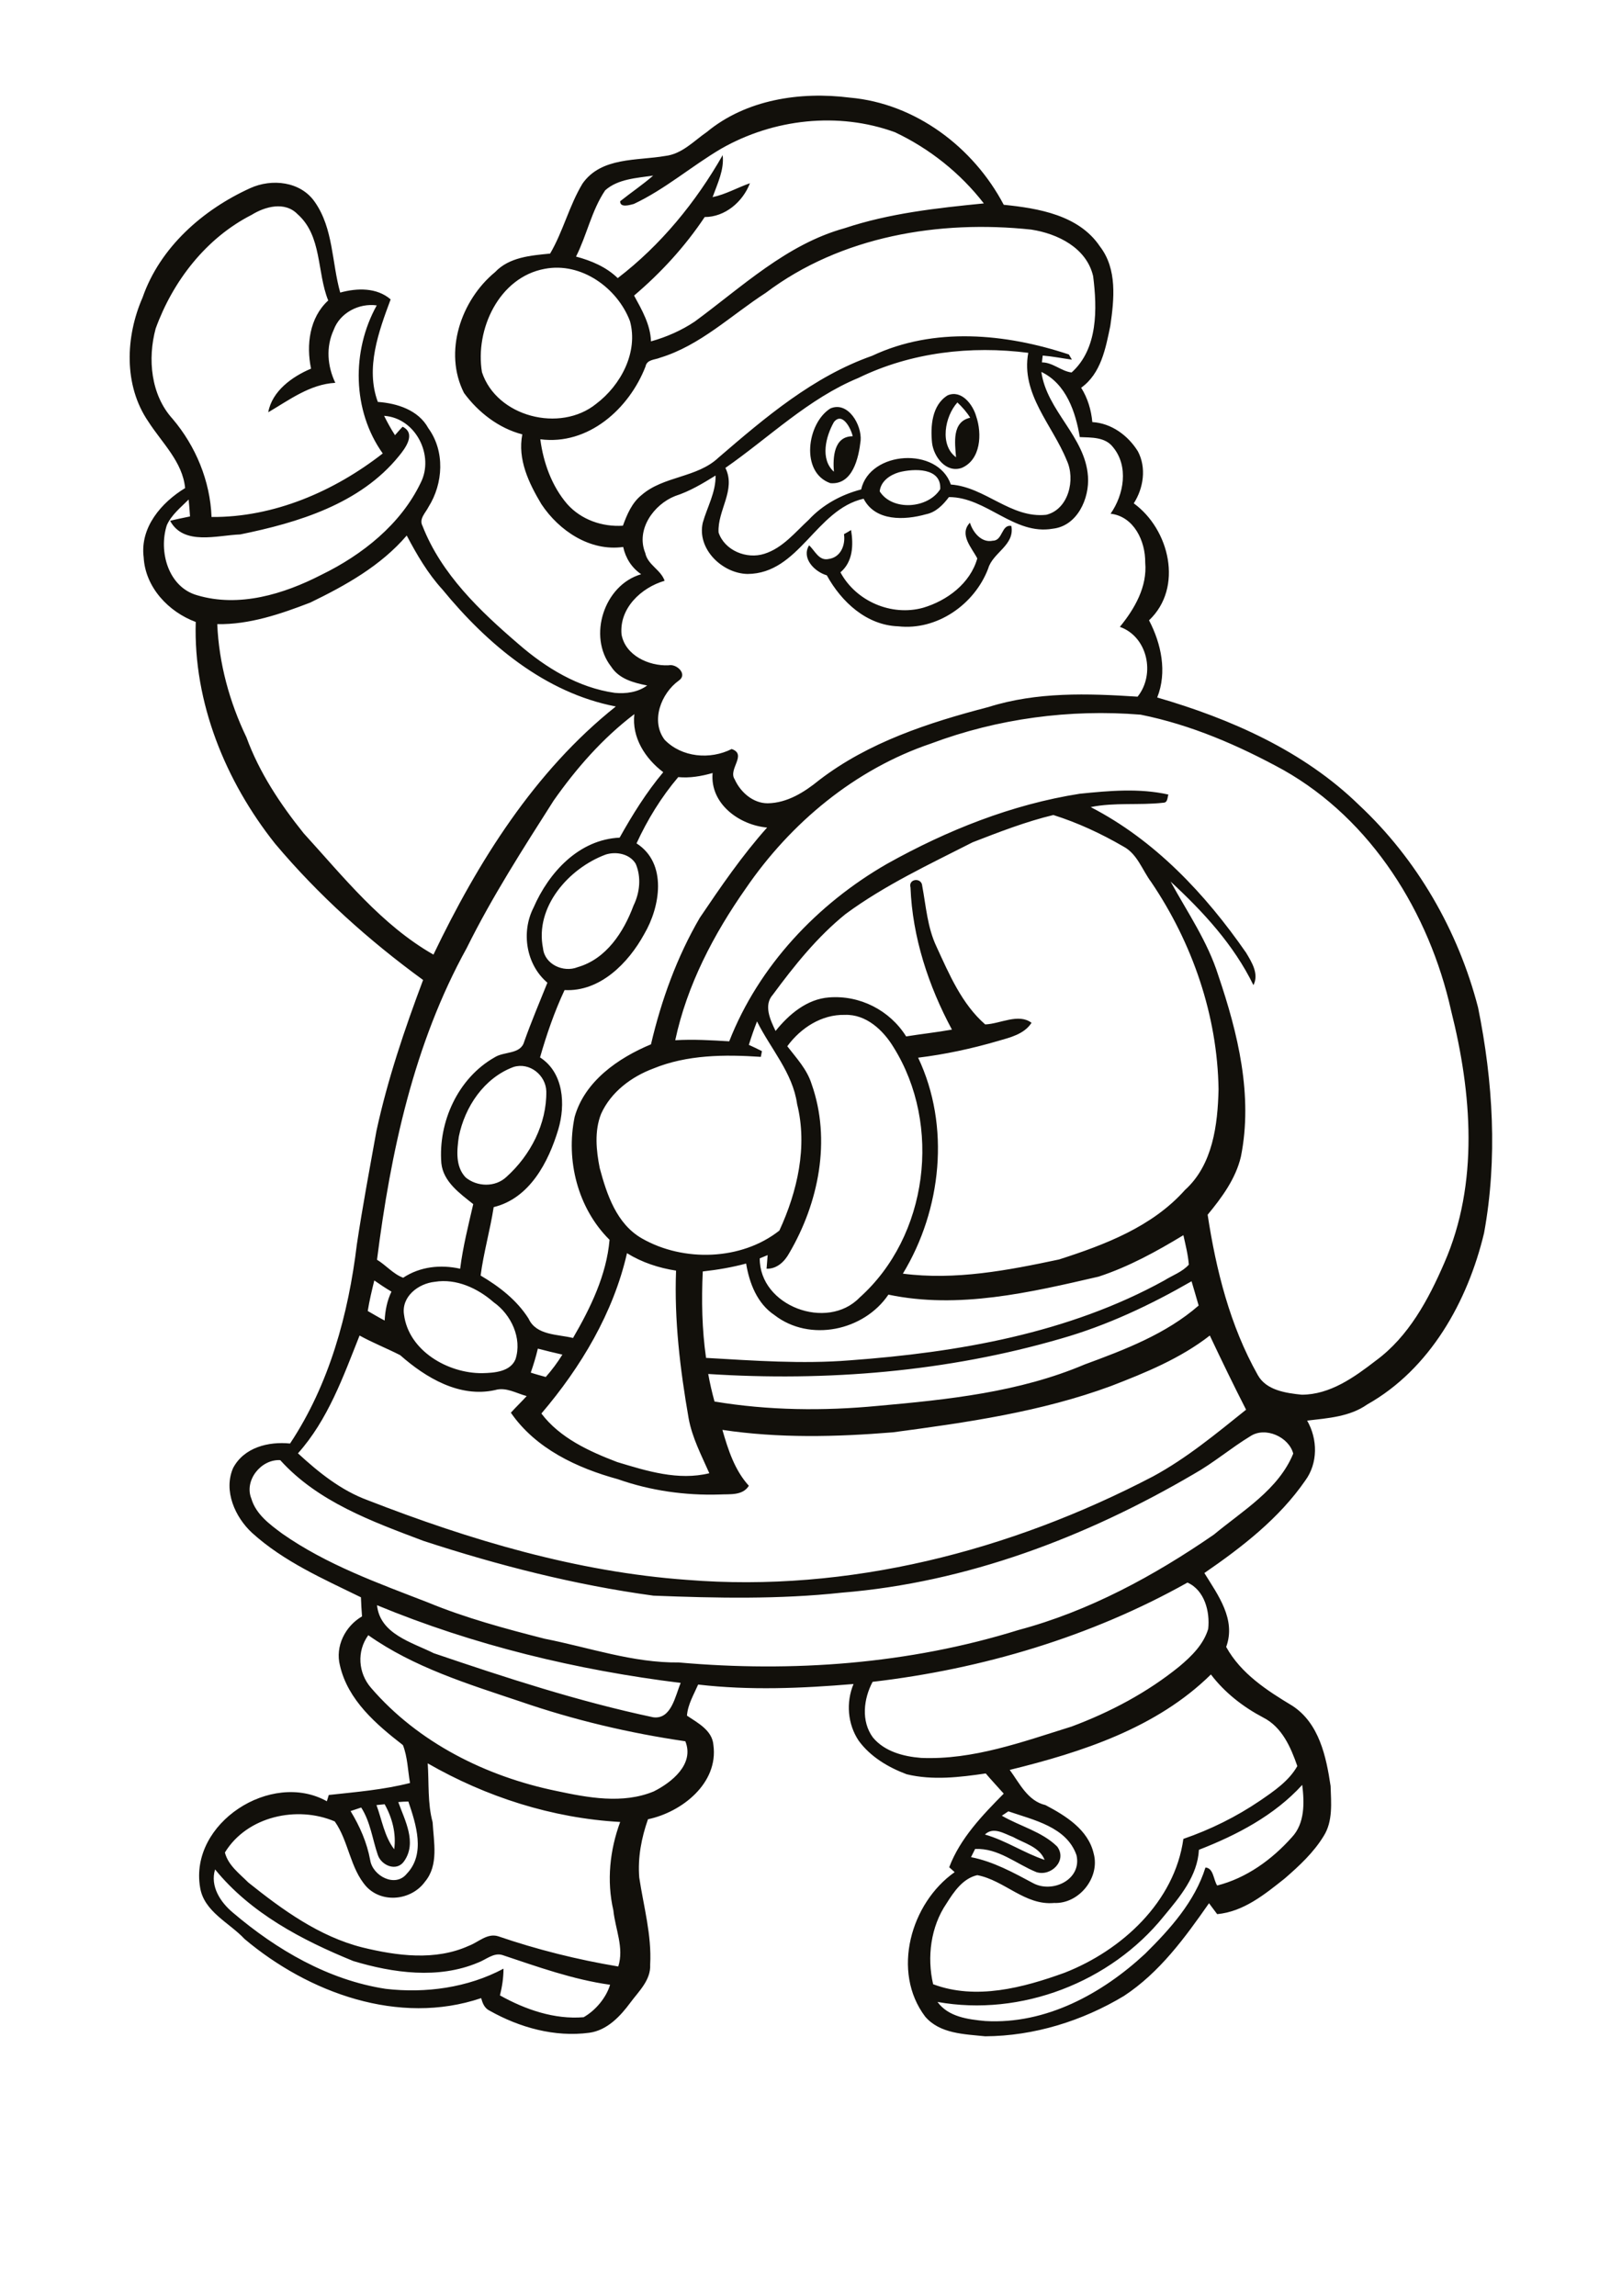<?xml version="1.0" encoding="utf-8"?>
<!-- Generator: Adobe Illustrator 21.0.2, SVG Export Plug-In . SVG Version: 6.00 Build 0)  -->
<svg version="1.2" baseProfile="tiny" id="Layer_1" xmlns="http://www.w3.org/2000/svg" xmlns:xlink="http://www.w3.org/1999/xlink"
	 x="0px" y="0px" viewBox="0 0 595 842" overflow="scroll" xml:space="preserve">
<path fill="#12100B" d="M358.5,204.8c-2-3.9-6.8-8.8-2.7-13.1c1.1,3.6,4.3,7.5,8.4,6.6c3.7,0,3.1-6.1,6.8-5.4
	c1.3,7.1-6.8,9.7-8.5,15.6c-5,13.2-18.8,22.8-33,21.2c-11.6-0.4-20.8-8.9-26.2-18.7c-4.5-1.3-9.4-6.3-6.5-11c2.2,2,3.6,5.8,7.2,5
	c4.4-0.6,6.2-5.1,5.6-9.1c0.7-0.4,2-1.1,2.6-1.5c0.9,5.5,0.7,11.6-3.9,15.5c5.7,10.6,18.7,16.2,30.3,13
	C347.4,220.3,355.9,214,358.5,204.8 M305.9,154.8c-3,5.3-5.1,13.6,0,18.2c-0.4-5.1-0.1-13,6.9-13C312.2,157.2,309,150.9,305.9,154.8
	 M304.6,149.8c6.5-2.8,11.6,6.1,11.1,11.8c-0.7,6.3-2.9,16.3-11.1,15.6C293.5,173.3,296,155.2,304.6,149.8 M350.7,167.7
	c-0.4-5.2-1.6-13,5.2-14.5c-1.3-2.1-2.9-3.9-4.7-5.6C346.6,152.7,344.6,163.2,350.7,167.7 M347.6,145c5.1-2.2,9.3,3.4,10.5,7.7
	c2.2,6.4,1.7,15.9-5.3,18.9c-5.8,2-10.3-4.1-10.9-9.2C341.3,156.4,341.8,148.6,347.6,145 M78.9,685.6c-1.9,6.2,2,12.1,6.6,15.9
	c16,13.6,35,24.7,56,27.9c14.6,1.7,30.1-0.4,43.2-7.4c0,3.3-0.5,6.6-1.3,9.8c9.3,5.2,20,8.9,30.7,8c4.4-2.5,8.3-7.2,9.7-11.9
	c-13.6-1.9-26.6-6.6-39.5-10.9c-3.2-1-6,1.7-9,2.8c-14.5,6.1-31.1,3.8-45.7-0.6C110.7,711.5,91.9,701.6,78.9,685.6 M361.3,672.8
	c7.7,2.2,14.4,6.8,21.9,9.3c-1.9-4.8-7.5-6.1-11.6-8.4C368.4,672.5,364.4,669.8,361.3,672.8 M367.5,665.9
	c6.7,3.9,14.7,5.8,20.3,11.3c3.8,5.1-2.2,11.1-7.6,9.4c-7.4-3-14-8.9-22.5-8.5c-0.5,1-1,2-1.5,3c8.2,1.6,15.6,5.7,22.9,9.6
	c7.1,3.7,17.8-1.4,15.8-10.3c-3.6-10.4-15.7-12.9-25-16.1C369.3,664.7,368.1,665.5,367.5,665.9 M138.1,662c2,5.4,2.9,11.5,6.5,16.2
	c0.8-5.7-0.7-11.5-3.5-16.5C140,661.8,139,661.9,138.1,662 M146.1,660.9c2.4,6.7,6.9,14.8,2.2,21.6c-2.7,4.1-8.4,1.7-9.7-2.2
	c-2-5.8-2.7-12.1-6.1-17.4c-1.3,0.4-2.6,0.9-3.9,1.3c3.4,5.6,6,11.5,7.2,18c0.9,5.8,9.2,10.2,13.4,5c7-7.3,3.4-18.2,0.6-26.5
	C148.5,660.7,147.3,660.8,146.1,660.9 M439.8,678.4c-0.5,9.6-7,17.3-12.9,24.4c-19.5,24.2-52.4,36.9-83,31.4c4,5.5,11.2,6.4,17.5,7
	c22.2,1.3,42.9-10,58.7-24.7c9.1-9,18.2-19.1,22.1-31.6c3,0.2,2.9,4.5,4.3,6.6c10.7-2.7,20.1-9.5,27.4-17.7
	c4.8-5.1,4.6-12.7,3.8-19.2C467.5,665.8,453.7,673,439.8,678.4 M156.9,646.7c0.5,7.2-0.1,14.6,1.8,21.6c0.4,7.3,2.3,15.7-2.8,21.8
	c-4.9,6.8-15.6,8.1-21.5,1.8c-6-6.7-6.5-16.7-11.6-23.9c-13.8-5.9-32.2-1.9-40.3,11.4c1.2,4.7,5.3,7.7,8.6,11
	c12.5,10,26,19.8,41.8,23.8c12.7,3.1,26.8,5,39.1-0.6c3.5-1.3,6.7-4.7,10.7-3.5c14.3,4.9,29.1,8.6,44.1,11.1
	c2.2-6.9-1.1-13.7-1.8-20.6c-2.5-10.8-1.3-22.1,2.5-32.4C202.5,666.8,178.3,659,156.9,646.7 M370.4,649.1
	c3.6,4.9,6.6,11.4,13.1,12.9c7.4,3.9,15.7,9,17.7,17.8c2.4,8.8-5.4,18.5-14.5,18.1c-10.7,1-18.2-8.3-28.2-10.2
	c-5.3,1.2-8.6,6.1-11.3,10.4c-5.8,8.5-7.2,19.7-4.9,29.6c15.7,5.9,33,1.3,48.2-4.2c21-8.2,40.4-26,43.6-49.1
	c9.9-3.4,19.4-8.1,28.1-14c5.1-3.5,10.6-7.2,13.7-12.7c-2.4-6.9-5.6-14.3-12.5-17.8c-7.4-3.9-14.1-9.1-19.2-15.8
	C424.3,633.7,396.9,642.6,370.4,649.1 M135.1,599.7c-4.3,5.9-3.7,13.9,1,19.3c17.3,20.1,42.2,32.5,67.9,37.8
	c11.7,2.5,24.4,4.9,35.8,0.2c6.6-3.3,15-10,11.6-18.4c-20.6-3-40.9-7.8-60.6-14.6C171.7,617.6,151.8,611.5,135.1,599.7 M138.3,588.7
	c1.1,10.6,12.8,13.6,20.8,17.6c26.5,9,53.1,17.7,80.5,23.5c6.7,0.9,8.1-7.9,10.1-12.6C211.6,612.5,173.8,603.4,138.3,588.7
	 M320.1,616.8c-3.3,6.2-4.3,14.4,0.1,20.4c4.3,5.2,11.3,7,17.7,7.5c19.1,0.8,37.2-5.9,55.2-11.5c14.2-5.3,27.8-12.5,39.6-22.1
	c4.4-3.7,8.8-8,10.5-13.7c0.7-6.3-1.3-14.2-7.6-17C400.1,600.3,360.4,612.1,320.1,616.8 M458.7,526.7c-7.1,4.3-13.5,9.8-20.8,13.9
	c-39.4,23.1-83.3,39.8-129.1,43.5c-23,2.5-46.1,2-69.1,1.1c-28.7-3.9-56.9-11.1-84.4-20.1c-18.8-7.1-38.7-14.3-52.5-29.6
	c-7.1-0.4-13.3,7.5-10.6,14.1c1.7,5.8,6.8,9.5,11.4,12.9c16.3,11.4,35.1,18.1,53.4,25.2c13.8,5.7,28.3,9.6,42.8,13.3
	c16.3,3.2,32.4,8.9,49.2,8.7c41.7,3.7,84.4,0.6,124.6-11.9c25.9-6.9,49.8-19.9,71.7-35c10.6-8.8,23.7-16.5,29.1-29.7
	C472.8,527,464.2,523.1,458.7,526.7 M197.3,494.6c-0.7,3-1.6,5.9-2.6,8.8c1.8,0.6,3.7,1.1,5.5,1.6c2.3-2.6,4.3-5.3,6.1-8.2
	C203.3,496.1,200.3,495.4,197.3,494.6 M131.9,489.8c-6,15.1-11.6,30.9-22.6,43.2c7.6,7,15.8,13.6,25.6,17.2
	c37.5,14.6,76.7,26.3,117,29.2c59.2,4.8,118.7-10.6,171-37.9c12.4-6.7,23.2-15.7,34.2-24.5c-4.6-9-9-18.1-13.3-27.2
	c-10.8,8.4-23.5,13.6-36.2,18.5c-25.7,9.5-53,13.4-80.1,17c-20.8,1.7-41.8,2.2-62.5-0.9c2.1,7.3,4.5,14.8,9.7,20.5
	c-2.3,3.7-7,3-10.7,3.2c-12.6,0.4-25.4-1.4-37.3-5.6c-15-4.1-30.2-11.2-39.3-24.4c1.9-2.1,3.9-4,5.8-6.1c-3.8-1-7.6-3.4-11.6-2.2
	c-13,2.9-25.4-4.5-34.8-12.8C141.9,494.5,136.8,492.5,131.9,489.8 M389.3,490.9c-41.9,12.2-86,15.8-129.5,13
	c0.6,3.4,1.4,6.8,2.3,10.1c19.8,3.3,40,3.5,59.9,1.6c25.7-2.3,51.9-5,75.9-15.2c14.7-5.4,29.9-11.2,41.8-21.6c-0.9-3-1.7-6-2.6-8.9
	C422,478.6,406.1,486.1,389.3,490.9 M159.5,470.1c-6,0.6-12.3,5.4-11.3,12c1.7,13.3,16.1,21.6,28.7,21.5c4.4-0.1,10.3-0.5,12.2-5.1
	c2.5-7.7-1.6-16.4-8-20.9C175.3,472.5,167.4,468.8,159.5,470.1 M134.9,480.8c2.1,1.2,4.1,2.4,6.2,3.5c0.2-3.7,0.9-7.3,2.5-10.6
	c-2.2-1.3-4.3-2.7-6.3-4.1C136.4,473.3,135.5,477,134.9,480.8 M230,459.6c-5,21.9-16.9,41.8-31.4,58.8c6.8,9,17.6,13.9,27.8,17.8
	c10.9,3.3,22.4,6.9,33.8,4.1c-2.9-6.6-6.3-13-7.6-20.2c-3.1-17.8-5.3-36-4.6-54.1C241.6,465,235.5,463,230,459.6 M403,468.2
	c-25.1,5.8-51.4,12-77.1,6.6c-9,13.3-28.9,17.5-41.8,7.5c-6.3-4.2-9.2-11.6-10.4-18.9c-5.2,1.4-10.5,2.3-15.9,2.9
	c-0.5,10.6-0.3,21.2,1.2,31.7c17.5,1,35.2,2.3,52.7,0.9c39.7-2.9,80.2-9.9,115.4-29.3c3-1.9,6.6-3.1,9-5.8c-0.3-3.7-1.2-7.2-2-10.8
	C424.2,459,414,464.6,403,468.2 M188.4,391.3c-10.8,4-17.9,14.6-20.1,25.6c-0.7,5-1.3,10.9,2.5,14.9c4.2,3.5,10.9,3.7,15-0.2
	c8.8-7.9,14.8-19.5,14.6-31.4C200.2,394.3,194.3,389.5,188.4,391.3 M277.7,374.6c-1.1,2.8-2.1,5.7-3,8.6c1.6,0.7,3.2,1.5,4.8,2.3
	c-0.1,0.5-0.3,1.6-0.4,2.1c-13.3-0.9-27.1-0.8-39.5,4.3c-8,3-15.5,8.6-19.1,16.6c-2.5,6.3-1.8,13.4-0.5,19.9
	c2.6,9.7,6.2,20.5,15.5,25.8c15.2,8.7,36.5,8.1,50.4-2.9c6.6-14.3,10.4-30.8,6.5-46.4C290.8,393.4,282.7,384.7,277.7,374.6
	 M288.8,383.7c3.3,4.3,7.2,8.4,8.9,13.8c7.3,20.6,2.6,43.7-8.2,62.1c-1.7,3.1-4.5,5.8-8.3,5.7c0.1-1.7,0.3-3.3,0.4-5
	c-1,0.4-1.9,0.8-2.9,1.2c-0.1,17.5,24.7,26.7,36.6,14.4c25.2-22.5,30.3-63.3,12.5-91.8c-3.8-6.3-10.1-12.2-17.9-11.9
	C301.4,372,293.7,377,288.8,383.7 M222.2,313.4c-13.5,5-26.1,19.2-23,34.4c0.6,5.9,7.5,9,12.7,6.9c10.5-3,16.9-12.9,20.5-22.6
	c2.3-4.7,2.9-10.4,0.8-15.3C231,313.1,226,312.2,222.2,313.4 M356.8,308.9c-15.9,8.1-32.2,15.7-46.6,26.3
	c-10.4,8.4-18.8,18.9-26.7,29.6c-3.5,3.9-0.9,9.3,1,13.3c4.9-6.1,11.5-11.7,19.6-12.3c11.3-0.9,22.3,4.7,28.3,14.3
	c5.6-0.9,11.2-1.5,16.8-2.5c-8.6-16-14.5-33.9-15.2-52.1c-0.9-3.3,4.1-3.8,4.3-0.6c1.4,7.5,1.9,15.2,5.2,22.2
	c4.7,10.2,9.3,21.1,17.9,28.6c5.5-0.2,12.2-4.2,17-0.6c-2.7,4.2-7.9,5.4-12.4,6.7c-9.6,2.8-19.4,4.9-29.2,6.1
	c11.9,25.1,8.6,55.8-5.6,79.2c19.2,2.5,38.5-1.2,57.3-5.2c16.8-5.4,34.2-12,46.2-25.5c10.2-9.2,12-23.9,12.3-36.9
	c-0.4-27.1-9.6-53.7-24.7-76c-3.3-4.4-5.1-10.4-10.3-13.1c-8.1-4.7-16.7-8.7-25.6-11.5C376.4,301.3,366.6,305.1,356.8,308.9
	 M248.8,285c-6.2,7.3-11.3,15.6-15.3,24.3c11.4,7.3,8.7,23.3,2.8,33.3c-5.8,10.6-16.2,21.2-29.2,20.5c-3.7,7.9-6.6,16.3-9,24.7
	c8.7,5.6,9.4,17.3,6.7,26.4c-3.6,12-10.5,25.3-23.7,28.5c-1.3,8.4-3.7,16.7-4.8,25.1c6.8,4,13.3,9,17.6,15.8
	c2.8,6.2,10.7,5.7,16.3,7.1c6.4-11,12.3-23.1,13.4-36c-11.7-11.6-16.1-29.2-12.8-45.1c3.7-13.1,16-21.6,28-26.6
	c3.8-16.2,9.5-32,17.9-46.4c7.7-11.4,15.5-22.8,24.7-33.1c-10.2-0.9-21-8.7-20-20C257.2,284.7,253,285.4,248.8,285 M203.1,293.6
	c-11.2,17.6-22.6,35.3-31.9,54.1c-19.4,35.1-27.9,74.9-32.9,114.3c3.3,2,6,5.3,9.6,6.6c6.2-4.1,13.7-4.9,20.9-3.3
	c1-8,3-15.9,4.8-23.7c-4.9-3.9-11-8.2-11.7-15c-1.2-15.1,6.1-31.2,19.5-38.8c3.5-2.3,9.6-1,10.9-5.8c2.6-7.3,5.6-14.4,8.5-21.6
	c-7.8-6.6-9.7-18.5-5.1-27.5c5.6-12.9,16.6-25,31.6-25.7c4.7-8.4,9.8-16.6,16-24c-6.6-5-11.6-12.7-10.6-21.3
	C221,270.8,211.4,281.8,203.1,293.6 M341.5,272.7c-27.8,9.4-51.4,29-67.9,53.1c-11.8,16.8-21.6,35.5-25.9,55.7
	c6.6-0.4,13.2,0,19.8,0.4c10.8-27.6,32.3-50.4,57.9-65.1c22-12.3,45.8-21.8,70.7-25.7c10.8-1.1,21.8-2.1,32.5,0.3
	c-0.4,1.1-0.2,3-1.9,3c-8.8,1-17.9-0.2-26.6,1.6c23.5,12.1,42.1,31.9,57,53.4c2.1,3.5,4.8,7.8,2.7,11.9c-7.2-14.8-18.5-27-30.4-38
	c6.2,11.3,13.6,22,17.5,34.4c7.2,21.2,12.8,44.1,8.3,66.5c-1.9,8.1-7,15-12.2,21.3c3.1,20.3,8.2,40.7,18.4,58.8
	c3.1,5.6,10.3,6.6,16.1,7.2c10.4,0,19.3-6.4,27.2-12.5c12-8.8,19.3-22.4,25.1-35.8c12.8-29.2,10.1-62.4,2.5-92.6
	c-8-35.8-29.1-69.9-61.5-88.2c-16.4-9-33.9-16.6-52.4-20.3C392.5,260,366,263.5,341.5,272.7 M113.8,221c-10.9,4.2-22.3,8.1-34.1,7.9
	c0.6,14.4,4.5,28.6,10.7,41.5c4.7,12.9,12.4,24.5,21,35.2c14.6,16,28.5,33.6,47.6,44.5c16.3-34,37.1-67.3,66.9-91
	c-26-5-47.2-22.9-63.6-42.9c-5.4-5.9-9.4-12.8-13.1-19.8C139.7,207.5,126.8,214.7,113.8,221 M329.8,173.2c-3.4,1-6.7,3.3-7.1,7
	c4.6,7.3,17.7,6.4,22.2-0.8C345.4,171.4,335.2,171.8,329.8,173.2 M140.9,152.5c1.2,2.4,2.5,4.8,4,7.1c0.9-1,1.8-2.1,2.8-3.1
	c5,2.5,1,7.9-1.4,10.8c-14.2,17.5-37,24.4-58.2,28.7c-8.4,0.3-20.7,4.2-25.7-5c2.4-0.6,4.9-1.1,7.3-1.6c-0.1-2-0.3-4.1-0.5-6.2
	c-2.9,2.9-6.3,5.6-8,9.4c-3.1,9.6,0.5,22.7,11.1,25.7c15.4,4.6,31.8-0.4,45.6-7.5c15-7.3,29.1-18.5,36.4-33.7
	C159.4,167.2,152.6,153.3,140.9,152.5 M382,136.4c2,14.3,16.1,23.7,17.1,38.3c0.6,8.1-3.9,18.2-12.9,19.2
	c-14.2,2.5-24.3-11.6-38.1-11.6c-2.1,2.8-4.8,5.6-8.4,6.3c-7.8,2.2-18.6,2.7-22.9-5.7c-17.6,4-23.6,27.5-42.6,27.6
	c-9.3-0.2-18.6-9.2-16.4-18.8c1.6-5.7,4.8-11.1,4.7-17.3c-4.7,2.9-9.5,5.8-14.8,7.5c-7.9,3.1-14.5,12.3-11,20.9
	c0.9,4.4,5.7,6.1,7.1,10.2c-8.6,2.5-16.7,10.1-15.8,19.7c1.4,7.7,10,11.6,17.2,11.3c3-0.7,7.2,3.3,3.8,5.6
	c-6.5,4.7-10.4,14.8-5.2,21.7c6.3,6.5,16.7,7.4,24.6,3.4c5.8,2-1.4,7.4,1.1,11.1c2.1,4.7,6.7,8.8,12.1,8.8
	c7.2-0.1,13.5-4.1,18.9-8.5c18.1-13.9,40.2-21.1,62.1-26.8c17.7-5.6,36.4-5,54.7-3.8c6.6-8.2,3.7-22-6.5-25.6
	c5.4-6.6,10.1-14.7,9.3-23.6c0.1-7.8-4.1-16.9-12.7-17.9c4.9-7,6.7-17.4,0.9-24.4c-2.9-3.8-8-3.5-12.2-3.7
	C394.6,151.3,391.2,140.8,382,136.4 M314.9,138.6c-18.4,7.6-32.7,21.8-48.8,33c4,8.1-3,15.6-2.5,23.7c2.2,6.6,10.3,9.9,16.8,7.8
	c6.7-2.1,11.3-7.9,16.3-12.5c5.1-5.5,11.9-9.2,19.2-11.1c3.2-14.2,28.1-15.8,32.9-1.8c12.6,0.9,22,12.5,35,11.1
	c8.2-2,10.8-13,7.5-20c-5.2-12.9-16.9-24.3-14.1-39.4C356.1,126.7,334.2,129.2,314.9,138.6 M199.8,98.6c-16.8,3.1-25.6,22.3-23,37.9
	c5.4,16.4,28.7,22.3,41.9,11.6c9-6.8,15.5-18.9,12.4-30.3C226.5,105.6,213.2,96,199.8,98.6 M280.9,107.4
	c-12.7,8.2-24,19.3-38.8,23.8c-1.9,0.8-4.8,0.6-5.3,3.2c-6,15.5-21,29-38.6,26.7c1.1,8.5,4.2,17.2,9.9,23.8
	c5.1,5.7,12.8,8.4,20.4,7.9c1.5-4.1,3.3-8.4,6.8-11.2c8.1-7.1,20.4-6.3,28.3-13.8c17.1-14.7,34.7-29.7,56.3-37.3
	c22.7-10.7,49-8.2,72.2-0.5c0.3,0.5,0.8,1.4,1.1,1.9c-3.6-0.5-7.1-1.2-10.7-1.5c-0.1,0.8-0.2,1.7-0.3,2.5c4,0,7.2,3.3,10.9,3.7
	c9.7-8.7,9.4-23.4,7.9-35.3c-2.4-10.4-13-15.6-22.7-17.1C344.5,80.6,308.5,86.6,280.9,107.4 M92.3,78.8
	c-16.7,8.5-28.9,24.3-35.2,41.7c-3,11.1-1.8,24.3,6.2,33.1c8.5,10,13.8,22.8,14.3,36c22.8,0.2,45-9.4,62.8-23.3
	c-11.2-15.7-11.5-37.6-2.2-54.3c-6.5-0.9-13.5,2.7-15.8,9c-2.9,6.3-2.3,13.3,0.6,19.4c-9.3,0.5-16.9,6.3-24.6,10.8
	c1.4-7.8,8.8-13.1,15.7-16c-1.8-8.7-0.6-18.7,6.3-25c-4.2-10.4-2.2-23.7-11.3-31.7C104.5,73.8,97.3,75.7,92.3,78.8 M264.6,54.5
	c-10.9,6.4-20.6,14.9-32.1,20.3c-1.5,0.4-5.1,1.5-5-1c4-3.2,8.2-6,12.1-9.4c-6,0.9-12.9,1.2-17.6,5.4c-5,7.4-6.7,16.4-10.7,24.3
	c5.6,1.5,11.1,3.8,15.3,7.9c15.8-12.1,28.7-27.9,38.5-45.1c0.6,5.4-1.9,10.4-3.7,15.4c4.8-1,9.1-3.5,13.7-5.1
	c-2.6,6.8-9.1,12.4-16.6,12.4c-7.2,10.8-16,20.4-25.9,28.8c2.9,5.3,6,10.7,6.2,16.8c5.7-1.6,11.2-4,16.1-7.3
	c17.3-12.7,33.6-28.3,54.9-34.2c16.5-5.5,33.9-7.4,51.1-9.1c-8.6-11.1-19.9-20.1-32.6-26.1C307.5,40.9,283.7,43.6,264.6,54.5
	 M259.3,48.4c14.4-11.9,34.2-14.9,52.4-12.6c24.1,2.1,45.4,18.2,56.5,39.3c12.8,1.3,27.6,3.8,35.3,15.3c6.4,8.3,5.2,19.4,3.8,29.1
	c-1.7,8.2-3.4,17.5-10.7,22.7c2.4,3.8,3.7,8.2,4.1,12.6c7,0.4,13.1,4.9,16.7,10.7c3.2,6,2.1,13.5-1.5,19.1
	c13.1,9.5,18.3,30.9,5.6,42.9c4.5,8.6,6.7,19,3,28.3c26.9,7.8,53.7,19.6,74,39.4c21.3,19.9,36.4,46.1,43.7,74.3
	c5.5,27.1,7.2,55.4,2.2,82.7c-6,25.1-19.8,49.9-42.9,62.9c-6.4,4.5-14.4,5-22,5.9c3.9,6.8,4,15.6-0.7,22
	c-9.6,13.9-23.2,24.4-37,33.9c5,8.1,11.7,17,8,27.1c5.4,9.8,15,16,24.3,21.6c9.8,6.4,12.4,18.6,14,29.4c0.2,6.1,0.9,12.9-2.5,18.3
	c-3.7,6.1-9,11-14.3,15.6c-7.3,5.8-15.1,12.2-24.8,13.1c-1-1.3-2-2.7-3-4c-8.8,12.6-18.1,25.4-31.2,34c-15.3,9.2-33,14.7-50.9,14.8
	c-7.6-0.8-16.6-0.9-22-7.2c-12.5-16.5-5.3-41.7,10.8-53c-0.7-0.6-1.3-1.2-2-1.8c4-10.6,12.2-19.1,20-27c-2.2-2.5-4.5-4.9-6.6-7.4
	c-9.5,1.4-19.5,2.6-29,0.3c-6.7-2.5-13.3-6.4-17.6-12.3c-4.1-6.1-4.7-14.1-1.9-20.8c-19,1.6-38.1,2.4-57,0.2
	c-1.6,3.7-3.8,7.3-4.1,11.4c4,2.7,9.3,5.4,9.7,10.8c1.9,14-11.6,24.6-24,27.2c-2.4,6.8-3.8,14.1-3.2,21.4c1.6,10.6,4.6,21.1,4,31.9
	c0.3,5.7-4.2,9.8-7.3,14c-3.7,5-8.5,10.1-15,11c-12.7,1.7-25.6-1.9-36.6-8.1c-1.9-0.9-2.6-2.8-3.1-4.6
	c-30.2,10.2-63.3-1.9-86.8-21.7c-5.6-6-14.9-10-16.3-18.9c-4-23.6,26.1-43,46.5-31.6c0.2-0.6,0.5-1.7,0.7-2.3
	c10-1.1,20-1.9,29.8-4.4c-0.8-4.6-0.9-9.6-2.6-13.9c-9.8-7.6-20.2-16.5-23.1-29.2c-1.8-7,1.9-14.4,8.1-18c-0.2-2.3-0.3-4.7-0.4-7
	c-13.9-6.8-28.3-13.1-39.9-23.6c-6.3-5.8-10.6-15.5-7-23.8c4-7.6,13-9.8,20.9-9c14.4-21.7,21.4-47.4,24.5-73
	c2.1-14,4.7-27.8,7.2-41.7c4.1-18.9,10.3-37.2,17.1-55.3c-19.9-14.5-38.4-31.1-54.3-50c-18.2-22.9-30-51.8-29.1-81.3
	c-10-3.7-18.5-12.7-19.1-23.7c-1.4-11,6.5-20.1,15.2-25.4c-0.9-9.6-8.5-16.6-13.5-24.4c-9.1-13.3-8.4-31.1-2.1-45.5
	C58.7,90.7,74.4,76.9,91.8,69c7.9-3.6,18.5-2.5,23.7,5.1c6.8,9.7,6.2,22.2,9.3,33.2c6.2-1.7,13.4-1.9,18.5,2.5
	c-4.4,11.8-9.3,25.2-4.7,37.6c7.1,0.5,14.9,3,18.5,9.6c6.2,8.5,5.5,20.3,0.1,28.9c-1.1,2.2-3.6,4.4-2.2,7
	c6.9,17.7,21.1,31.2,35.2,43.3c10,8.7,21.9,16,35.3,17.9c4.1,0.4,8.5-0.2,11.9-2.7c-5-1-10.3-2.4-13.2-6.9c-8.7-11.1-2.6-30,11-33.9
	c-3.5-2.4-5.7-5.9-6.6-10c-12.1,1.7-23.5-5.9-30-15.7c-4.6-7.7-8.8-16.4-7-25.6c-8.6-2.2-16.2-8.1-21.4-15.2
	c-7.6-15-1.1-34,11.4-44.3c5.2-5.5,13.1-6.1,20.2-6.8c4.8-8.2,7-17.6,11.9-25.7c6.9-9.8,20-8.3,30.3-10.1
	C250.2,56.5,254.5,51.7,259.3,48.4"/>
</svg>
